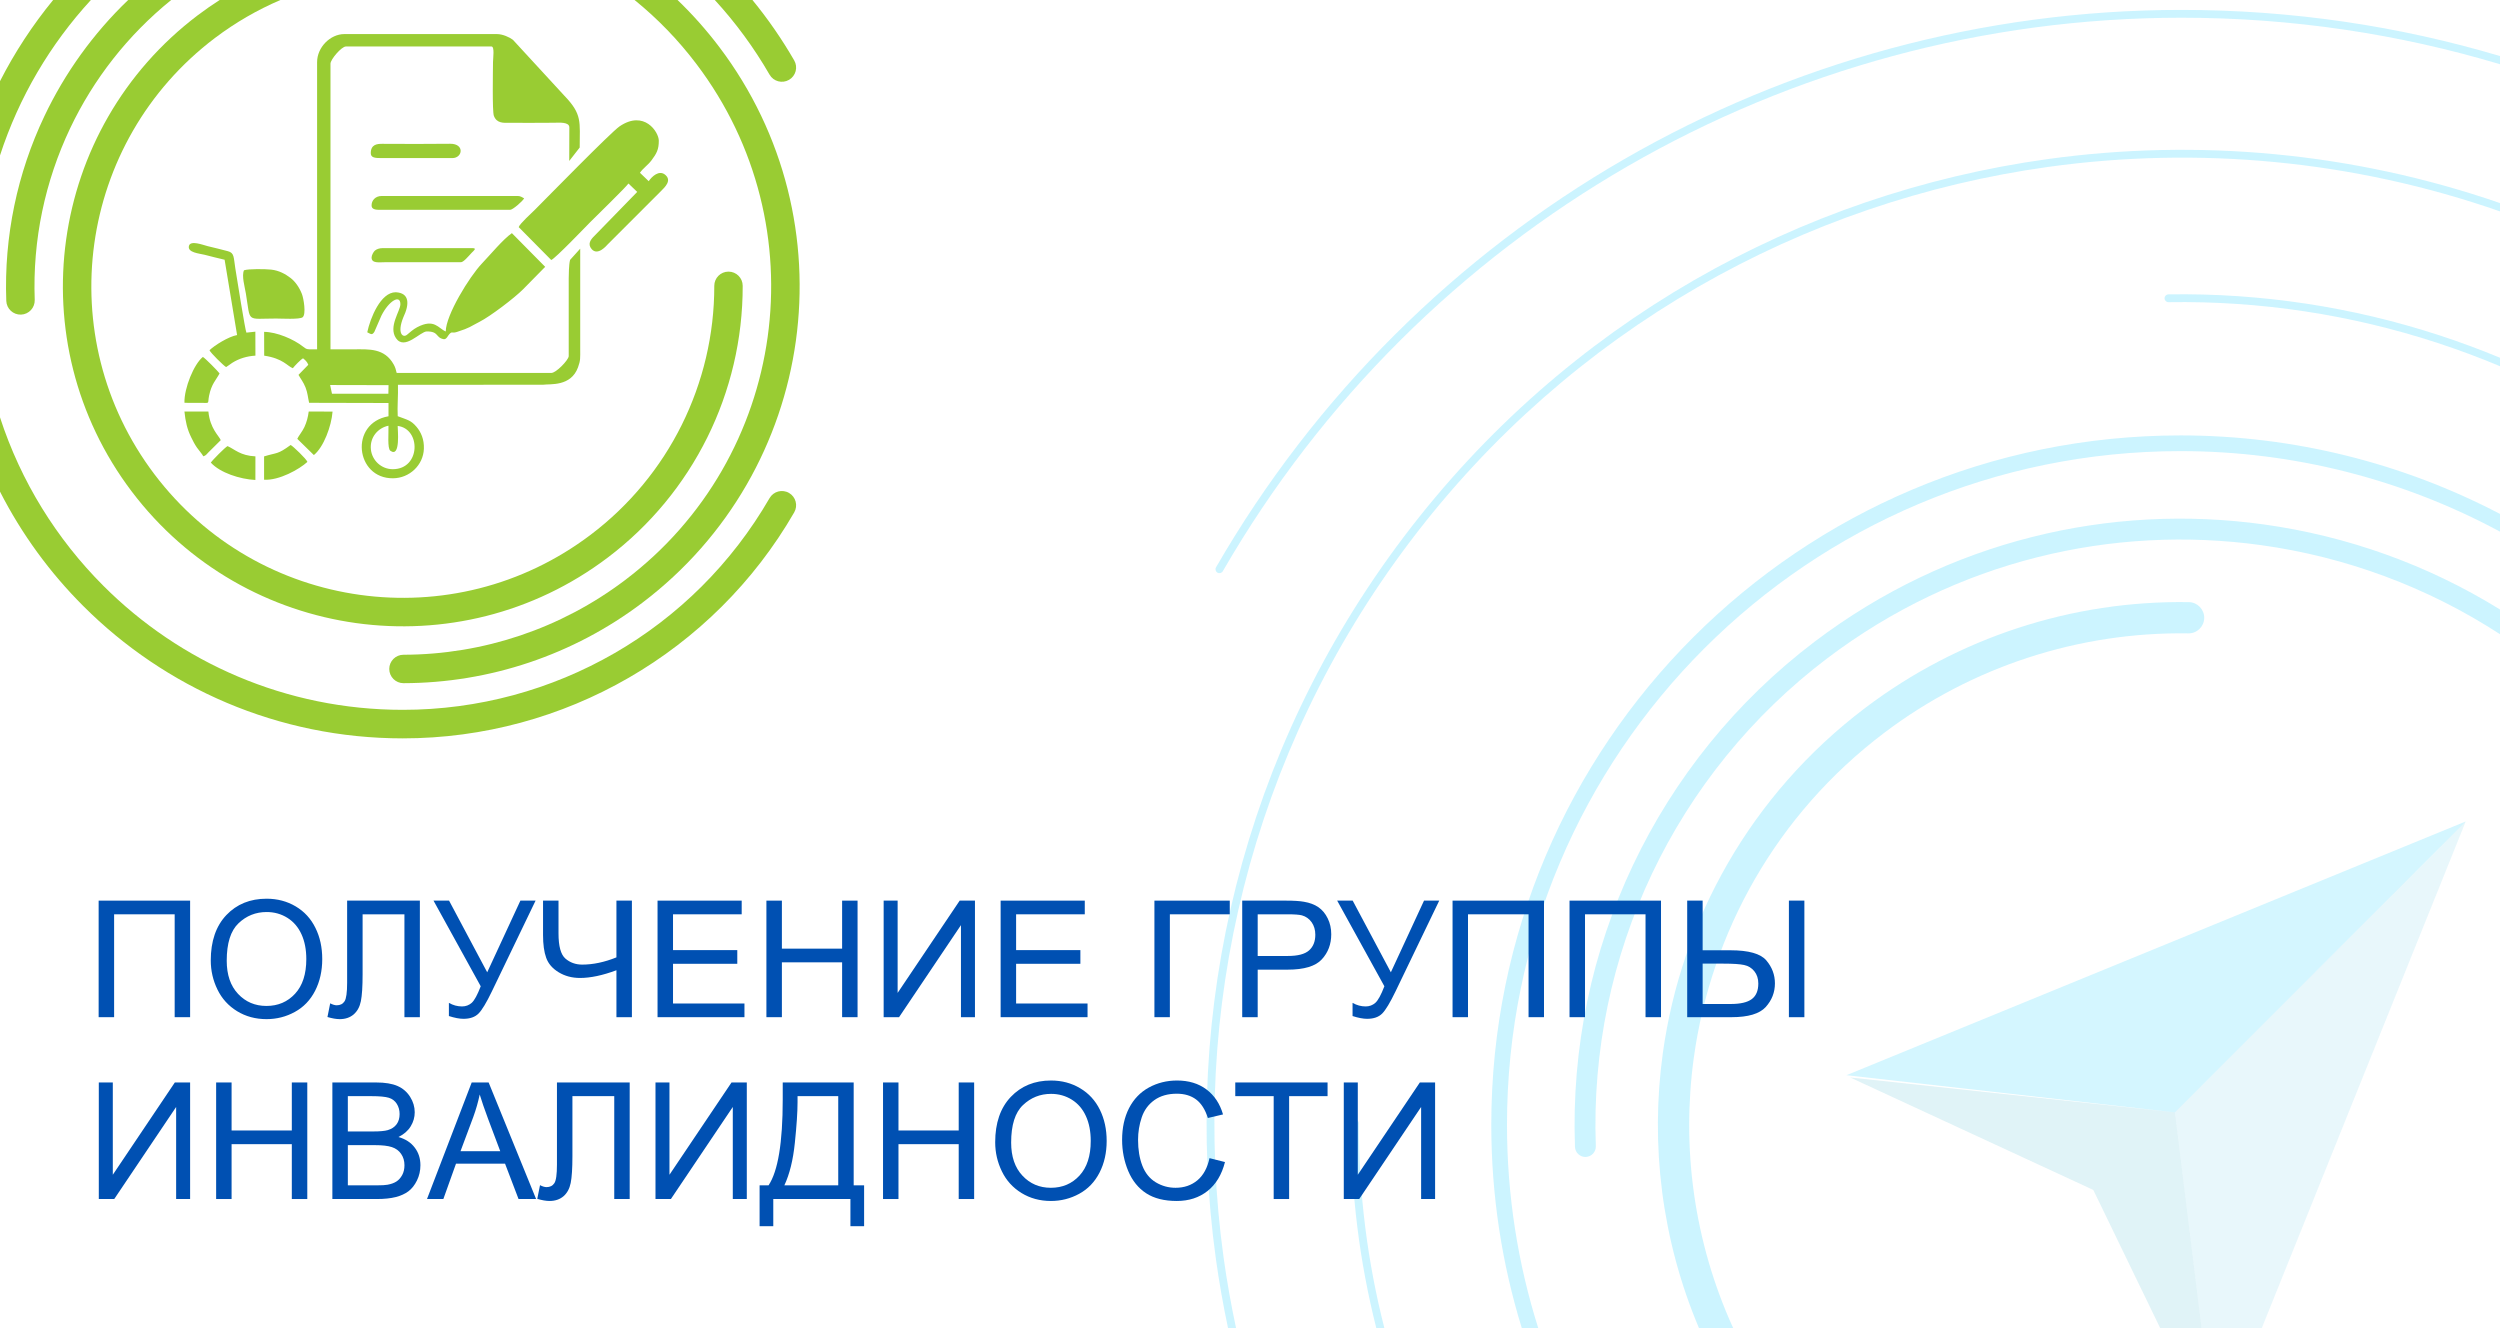 <?xml version="1.0" encoding="UTF-8"?>
<!DOCTYPE svg PUBLIC "-//W3C//DTD SVG 1.1//EN" "http://www.w3.org/Graphics/SVG/1.1/DTD/svg11.dtd">
<!-- Creator: CorelDRAW 2019 (64-Bit) -->
<svg xmlns="http://www.w3.org/2000/svg" xml:space="preserve" width="640px" height="340px" version="1.1" style="shape-rendering:geometricPrecision; text-rendering:geometricPrecision; image-rendering:optimizeQuality; fill-rule:evenodd; clip-rule:evenodd"
viewBox="0 0 767.44 407.7"
 xmlns:xlink="http://www.w3.org/1999/xlink"
 xmlns:xodm="http://www.corel.com/coreldraw/odm/2003">
 <defs>
  <style type="text/css">
   <![CDATA[
    .fil7 {fill:#99CC33}
    .fil0 {fill:white}
    .fil5 {fill:#0050B2;fill-rule:nonzero}
    .fil6 {fill:#99CC33;fill-rule:nonzero}
    .fil3 {fill:#26B4D8;fill-opacity:0.102}
    .fil4 {fill:#029CC2;fill-opacity:0.122}
    .fil2 {fill:#00CCFF;fill-opacity:0.169}
    .fil1 {fill:#00CCFF;fill-rule:nonzero;fill-opacity:0.2}
   ]]>
  </style>
 </defs>
 <g id="Слой_x0020_1">
  <g id="_86186043680">
   <polygon class="fil0" points="0,0 767.44,0 767.44,407.7 0,407.7 "/>
   <g>
    <g>
     <path class="fil1" d="M489.88 351.85c0.06,1.76 -1.32,3.24 -3.09,3.31 -1.76,0.06 -3.24,-1.32 -3.31,-3.09 -1.11,-30.33 5.21,-59.97 17.86,-86.6 12.61,-26.57 31.52,-50.15 55.63,-68.43l0.21 -0.16c40.97,-30.99 90.63,-42.44 137.78,-35.89 25.48,3.54 50.22,12.32 72.48,26.11l0 7.59c-22.35,-14.55 -47.46,-23.76 -73.35,-27.35 -45.53,-6.32 -93.48,4.73 -133.04,34.65l-0.01 0c-23.37,17.68 -41.7,40.5 -53.91,66.21 -12.22,25.73 -18.32,54.36 -17.25,83.65z"/>
     <path class="fil1" d="M521.55 407.7c-11.45,-27.06 -15,-56.29 -11.09,-84.49 5.65,-40.68 26.81,-79.2 62.15,-105.93 14.27,-10.79 30.15,-19.05 46.94,-24.53 16.76,-5.48 34.45,-8.19 52.37,-7.91 2.64,0.04 4.76,2.22 4.72,4.87 -0.04,2.65 -2.23,4.76 -4.87,4.72 -16.81,-0.26 -33.44,2.3 -49.24,7.46 -15.77,5.15 -30.7,12.91 -44.12,23.07 -33.23,25.12 -53.12,61.33 -58.43,99.57 -3.86,27.81 0.01,56.7 12.07,83.17l-10.5 0z"/>
     <path class="fil1" d="M467.16 407.7c-6.09,-19.74 -9.37,-40.7 -9.37,-62.44 0,-58.43 23.69,-111.33 61.98,-149.62 38.29,-38.29 91.19,-61.98 149.62,-61.98 34.74,0 68.28,8.53 98.05,24.1l0 5.44c-29.63,-15.96 -63.21,-24.72 -98.05,-24.72 -57.1,0 -108.79,23.15 -146.21,60.57 -37.42,37.41 -60.57,89.11 -60.57,146.21 0,21.76 3.37,42.74 9.6,62.44l-5.05 0z"/>
     <path class="fil1" d="M767.44 64.89c-44.96,-15.69 -92.52,-20.06 -138.58,-13.67 -75.25,10.45 -146.52,49.6 -195.97,114.98 -49.44,65.38 -67.71,144.62 -57.27,219.87 1.01,7.25 2.29,14.47 3.82,21.63l-2.46 0c-1.5,-7.06 -2.75,-14.16 -3.74,-21.3 -10.52,-75.86 7.89,-155.74 57.73,-221.65 49.85,-65.91 121.69,-105.38 197.56,-115.91 46.16,-6.4 93.82,-2.09 138.91,13.5l0 2.55z"/>
     <path class="fil1" d="M414.73 344.82c0,-0.66 0.53,-1.19 1.2,-1.19 0.66,0 1.2,0.53 1.2,1.19 -0.04,21.44 2.65,42.55 7.84,62.88l-2.48 0c-5.14,-20.34 -7.8,-41.44 -7.76,-62.88zm352.71 -232.4c-6.34,-2.66 -12.79,-5.06 -19.32,-7.2 -26.42,-8.63 -54.26,-12.91 -82.43,-12.46 -0.66,0.01 -1.21,-0.52 -1.22,-1.18 -0.01,-0.67 0.52,-1.21 1.18,-1.22 28.45,-0.45 56.55,3.86 83.21,12.58 6.28,2.05 12.47,4.35 18.58,6.88l0 2.6z"/>
     <path class="fil1" d="M767.44 19.72c-30.97,-9.28 -63.79,-14.28 -97.78,-14.28 -60.7,0 -119.1,16.2 -169.91,45.53 -50.81,29.33 -94.03,71.81 -124.38,124.38 -0.33,0.57 -1.07,0.77 -1.64,0.44 -0.57,-0.33 -0.77,-1.06 -0.44,-1.64 30.57,-52.94 74.09,-95.72 125.26,-125.26 51.18,-29.54 109.99,-45.85 171.11,-45.85 33.98,0 66.8,4.95 97.78,14.17l0 2.51z"/>
    </g>
    <g>
     <polygon class="fil2" points="756.92,252.16 566.81,330.06 667.65,341.49 "/>
     <polygon class="fil3" points="756.92,252.16 694.31,407.7 675.82,407.7 667.65,341.49 "/>
     <polygon class="fil4" points="567.96,330.76 642.59,365.28 663.13,407.7 675.82,407.7 667.65,341.49 "/>
    </g>
   </g>
   <polygon class="fil5" points="30.28,276.47 58.36,276.47 58.36,312.25 53.62,312.25 53.62,280.67 35.03,280.67 35.03,312.25 30.28,312.25 "/>
   <path id="1" class="fil5" d="M64.7 294.84c0,-5.93 1.6,-10.58 4.79,-13.94 3.19,-3.35 7.3,-5.02 12.35,-5.02 3.3,0 6.28,0.79 8.93,2.36 2.65,1.57 4.67,3.77 6.06,6.6 1.4,2.81 2.09,6.01 2.09,9.58 0,3.62 -0.73,6.87 -2.19,9.73 -1.47,2.86 -3.54,5.03 -6.23,6.49 -2.68,1.48 -5.58,2.21 -8.69,2.21 -3.37,0 -6.38,-0.82 -9.03,-2.44 -2.65,-1.63 -4.67,-3.84 -6.03,-6.65 -1.37,-2.81 -2.05,-5.78 -2.05,-8.92zm4.9 0.08c0,4.3 1.15,7.69 3.47,10.17 2.31,2.47 5.22,3.71 8.72,3.71 3.56,0 6.48,-1.25 8.79,-3.75 2.3,-2.49 3.45,-6.04 3.45,-10.64 0,-2.9 -0.49,-5.45 -1.48,-7.61 -0.98,-2.16 -2.42,-3.85 -4.31,-5.04 -1.9,-1.19 -4.02,-1.79 -6.38,-1.79 -3.35,0 -6.23,1.15 -8.64,3.45 -2.42,2.3 -3.62,6.13 -3.62,11.5z"/>
   <path id="2" class="fil5" d="M106.56 276.47l22.33 0 0 35.78 -4.74 0 0 -31.58 -12.84 0 0 18.43c0,3.75 -0.18,6.49 -0.53,8.23 -0.35,1.75 -1.09,3.09 -2.21,4.07 -1.13,0.96 -2.56,1.45 -4.28,1.45 -1.05,0 -2.31,-0.22 -3.77,-0.65l0.84 -4.2c0.78,0.4 1.44,0.6 1.99,0.6 1.07,0 1.88,-0.4 2.41,-1.21 0.53,-0.8 0.8,-2.7 0.8,-5.7l0 -25.22z"/>
   <path id="3" class="fil5" d="M133.08 276.47l4.77 0 11.71 22 10.19 -22 4.66 0 -13.4 27.83c-1.67,3.48 -3.05,5.77 -4.12,6.84 -1.07,1.07 -2.61,1.61 -4.61,1.61 -1.21,0 -2.7,-0.28 -4.48,-0.85l0 -4.05c1.27,0.73 2.61,1.1 4.03,1.1 1.15,0 2.14,-0.37 2.98,-1.11 0.83,-0.75 1.75,-2.44 2.76,-5.08l-14.49 -26.29z"/>
   <path id="4" class="fil5" d="M193.98 312.25l-4.75 0 0 -14.41c-4.24,1.58 -7.97,2.37 -11.16,2.37 -2.49,0 -4.68,-0.59 -6.58,-1.75 -1.91,-1.16 -3.18,-2.64 -3.82,-4.43 -0.65,-1.79 -0.97,-4.13 -0.97,-7.03l0 -10.53 4.75 0 0 10.09c0,3.9 0.7,6.48 2.13,7.71 1.42,1.22 3.14,1.84 5.14,1.84 3.34,0 6.84,-0.74 10.51,-2.22l0 -17.42 4.75 0 0 35.78z"/>
   <polygon id="5" class="fil5" points="201.85,312.25 201.85,276.47 227.68,276.47 227.68,280.67 206.6,280.67 206.6,291.66 226.33,291.66 226.33,295.86 206.6,295.86 206.6,308.05 228.53,308.05 228.53,312.25 "/>
   <polygon id="6" class="fil5" points="235.27,312.25 235.27,276.47 240.02,276.47 240.02,291.21 258.51,291.21 258.51,276.47 263.25,276.47 263.25,312.25 258.51,312.25 258.51,295.41 240.02,295.41 240.02,312.25 "/>
   <polygon id="7" class="fil5" points="271.26,276.47 275.55,276.47 275.55,304.8 294.6,276.47 299.29,276.47 299.29,312.25 294.99,312.25 294.99,283.99 275.99,312.25 271.26,312.25 "/>
   <polygon id="8" class="fil5" points="307.17,312.25 307.17,276.47 333,276.47 333,280.67 311.92,280.67 311.92,291.66 331.65,291.66 331.65,295.86 311.92,295.86 311.92,308.05 333.85,308.05 333.85,312.25 "/>
   <polygon id="9" class="fil5" points="354.38,276.47 377.51,276.47 377.51,280.67 359.12,280.67 359.12,312.25 354.38,312.25 "/>
   <path id="10" class="fil5" d="M381.33 312.25l0 -35.78 13.51 0c2.37,0 4.19,0.12 5.45,0.35 1.75,0.29 3.23,0.85 4.42,1.66 1.19,0.83 2.15,1.97 2.87,3.45 0.73,1.47 1.08,3.1 1.08,4.87 0,3.03 -0.96,5.61 -2.9,7.7 -1.93,2.11 -5.44,3.16 -10.5,3.16l-9.18 0 0 14.59 -4.75 0zm4.75 -18.79l9.24 0c3.07,0 5.23,-0.56 6.52,-1.7 1.29,-1.15 1.93,-2.74 1.93,-4.82 0,-1.49 -0.38,-2.77 -1.13,-3.84 -0.76,-1.06 -1.76,-1.77 -2.99,-2.11 -0.8,-0.21 -2.28,-0.32 -4.42,-0.32l-9.15 0 0 12.79z"/>
   <path id="11" class="fil5" d="M410.48 276.47l4.76 0 11.72 22 10.18 -22 4.67 0 -13.4 27.83c-1.68,3.48 -3.05,5.77 -4.12,6.84 -1.08,1.07 -2.61,1.61 -4.61,1.61 -1.22,0 -2.71,-0.28 -4.48,-0.85l0 -4.05c1.27,0.73 2.61,1.1 4.02,1.1 1.15,0 2.14,-0.37 2.98,-1.11 0.84,-0.75 1.76,-2.44 2.77,-5.08l-14.49 -26.29z"/>
   <polygon id="12" class="fil5" points="445.9,276.47 473.97,276.47 473.97,312.25 469.23,312.25 469.23,280.67 450.64,280.67 450.64,312.25 445.9,312.25 "/>
   <polygon id="13" class="fil5" points="481.81,276.47 509.89,276.47 509.89,312.25 505.14,312.25 505.14,280.67 486.56,280.67 486.56,312.25 481.81,312.25 "/>
   <path id="14" class="fil5" d="M517.93 276.47l4.74 0 0 15.24 8.52 0c5.59,0 9.26,1.04 11.03,3.11 1.75,2.06 2.64,4.41 2.64,7.04 0,2.77 -0.95,5.19 -2.83,7.27 -1.89,2.08 -5.38,3.12 -10.51,3.12l-13.59 0 0 -35.78zm4.74 31.73l8.63 0c2.96,0 5.12,-0.5 6.45,-1.5 1.34,-1 2.01,-2.59 2.01,-4.79 0,-1.49 -0.41,-2.75 -1.22,-3.76 -0.8,-1.01 -1.85,-1.65 -3.14,-1.92 -1.27,-0.28 -3.41,-0.42 -6.41,-0.42l-6.32 0 0 12.39zm26.48 -31.73l4.75 0 0 35.78 -4.75 0 0 -35.78z"/>
   <polygon id="15" class="fil5" points="30.33,332.29 34.63,332.29 34.63,360.62 53.67,332.29 58.36,332.29 58.36,368.07 54.07,368.07 54.07,339.81 35.07,368.07 30.33,368.07 "/>
   <polygon id="16" class="fil5" points="66.35,368.07 66.35,332.29 71.09,332.29 71.09,347.03 89.58,347.03 89.58,332.29 94.33,332.29 94.33,368.07 89.58,368.07 89.58,351.23 71.09,351.23 71.09,368.07 "/>
   <path id="17" class="fil5" d="M102.03 368.07l0 -35.78 13.42 0c2.74,0 4.93,0.36 6.58,1.08 1.65,0.73 2.94,1.85 3.88,3.35 0.94,1.5 1.4,3.08 1.4,4.72 0,1.53 -0.41,2.97 -1.24,4.32 -0.82,1.35 -2.07,2.44 -3.75,3.27 2.17,0.63 3.84,1.71 4.99,3.25 1.17,1.52 1.75,3.33 1.75,5.41 0,1.68 -0.36,3.24 -1.06,4.68 -0.71,1.44 -1.59,2.55 -2.63,3.33 -1.04,0.78 -2.35,1.37 -3.91,1.77 -1.58,0.4 -3.5,0.6 -5.78,0.6l-13.65 0zm4.75 -20.74l7.73 0c2.1,0 3.61,-0.14 4.52,-0.41 1.2,-0.36 2.11,-0.96 2.72,-1.8 0.61,-0.83 0.92,-1.87 0.92,-3.13 0,-1.19 -0.29,-2.24 -0.86,-3.14 -0.57,-0.9 -1.38,-1.53 -2.44,-1.86 -1.06,-0.33 -2.87,-0.5 -5.44,-0.5l-7.15 0 0 10.84zm0 16.54l8.91 0c1.53,0 2.6,-0.06 3.23,-0.18 1.08,-0.19 2,-0.51 2.73,-0.97 0.73,-0.46 1.33,-1.13 1.81,-2 0.47,-0.87 0.7,-1.88 0.7,-3.02 0,-1.34 -0.34,-2.5 -1.03,-3.49 -0.68,-0.99 -1.63,-1.68 -2.84,-2.08 -1.21,-0.4 -2.96,-0.6 -5.24,-0.6l-8.27 0 0 12.34z"/>
   <path id="18" class="fil5" d="M131.08 368.07l13.72 -35.78 5.2 0 14.57 35.78 -5.39 0 -4.14 -10.85 -15.06 0 -3.88 10.85 -5.02 0zm10.29 -14.69l12.19 0 -3.73 -9.92c-1.13,-3.02 -1.97,-5.51 -2.57,-7.47 -0.49,2.33 -1.14,4.62 -1.97,6.89l-3.92 10.5z"/>
   <path id="19" class="fil5" d="M170.97 332.29l22.33 0 0 35.78 -4.74 0 0 -31.58 -12.84 0 0 18.43c0,3.74 -0.18,6.48 -0.53,8.22 -0.35,1.75 -1.09,3.1 -2.21,4.08 -1.13,0.96 -2.56,1.45 -4.28,1.45 -1.05,0 -2.31,-0.22 -3.77,-0.65l0.84 -4.2c0.78,0.4 1.45,0.6 1.99,0.6 1.07,0 1.88,-0.4 2.41,-1.21 0.54,-0.81 0.8,-2.71 0.8,-5.7l0 -25.22z"/>
   <polygon id="20" class="fil5" points="201.22,332.29 205.51,332.29 205.51,360.62 224.56,332.29 229.25,332.29 229.25,368.07 224.95,368.07 224.95,339.81 205.95,368.07 201.22,368.07 "/>
   <path id="21" class="fil5" d="M240.28 332.29l21.78 0 0 31.58 3.2 0 0 12.54 -4.2 0 0 -8.34 -23.68 0 0 8.34 -4.2 0 0 -12.54 2.75 0c2.9,-4.35 4.35,-13.13 4.35,-26.35l0 -5.23zm17.04 4.2l-12.49 0 0 1.83c0,3.05 -0.28,7.22 -0.83,12.51 -0.54,5.29 -1.62,9.63 -3.22,13.04l16.54 0 0 -27.38z"/>
   <polygon id="22" class="fil5" points="271.07,368.07 271.07,332.29 275.81,332.29 275.81,347.03 294.3,347.03 294.3,332.29 299.04,332.29 299.04,368.07 294.3,368.07 294.3,351.23 275.81,351.23 275.81,368.07 "/>
   <path id="23" class="fil5" d="M305.5 350.65c0,-5.93 1.6,-10.57 4.79,-13.93 3.19,-3.35 7.3,-5.03 12.35,-5.03 3.3,0 6.28,0.79 8.93,2.37 2.65,1.57 4.67,3.77 6.06,6.59 1.39,2.82 2.09,6.01 2.09,9.59 0,3.62 -0.73,6.87 -2.19,9.72 -1.47,2.87 -3.54,5.03 -6.23,6.5 -2.68,1.47 -5.58,2.21 -8.69,2.21 -3.37,0 -6.38,-0.82 -9.03,-2.44 -2.65,-1.63 -4.67,-3.84 -6.03,-6.66 -1.37,-2.8 -2.05,-5.78 -2.05,-8.92zm4.9 0.09c0,4.3 1.15,7.69 3.47,10.16 2.31,2.48 5.22,3.72 8.72,3.72 3.56,0 6.48,-1.25 8.79,-3.75 2.3,-2.5 3.45,-6.04 3.45,-10.64 0,-2.91 -0.49,-5.45 -1.48,-7.61 -0.98,-2.17 -2.42,-3.85 -4.31,-5.04 -1.9,-1.19 -4.02,-1.79 -6.38,-1.79 -3.35,0 -6.23,1.15 -8.64,3.45 -2.42,2.29 -3.62,6.13 -3.62,11.5z"/>
   <path id="24" class="fil5" d="M371.29 355.52l4.75 1.2c-0.99,3.88 -2.77,6.84 -5.35,8.88 -2.57,2.04 -5.72,3.07 -9.44,3.07 -3.85,0 -6.98,-0.79 -9.39,-2.36 -2.42,-1.57 -4.25,-3.84 -5.51,-6.81 -1.25,-2.98 -1.89,-6.17 -1.89,-9.59 0,-3.72 0.71,-6.97 2.13,-9.74 1.43,-2.77 3.45,-4.88 6.07,-6.32 2.63,-1.44 5.52,-2.16 8.66,-2.16 3.58,0 6.59,0.91 9.02,2.73 2.44,1.83 4.14,4.38 5.1,7.68l-4.65 1.1c-0.82,-2.6 -2.03,-4.5 -3.6,-5.68 -1.58,-1.19 -3.56,-1.78 -5.95,-1.78 -2.74,0 -5.04,0.66 -6.88,1.97 -1.84,1.32 -3.14,3.09 -3.88,5.31 -0.75,2.22 -1.12,4.51 -1.12,6.87 0,3.04 0.44,5.69 1.32,7.96 0.88,2.27 2.26,3.96 4.12,5.09 1.87,1.12 3.88,1.68 6.06,1.68 2.65,0 4.88,-0.77 6.71,-2.29 1.83,-1.53 3.07,-3.8 3.72,-6.81z"/>
   <polygon id="25" class="fil5" points="390.99,368.07 390.99,336.49 379.2,336.49 379.2,332.29 407.53,332.29 407.53,336.49 395.73,336.49 395.73,368.07 "/>
   <polygon id="26" class="fil5" points="412.51,332.29 416.81,332.29 416.81,360.62 435.86,332.29 440.54,332.29 440.54,368.07 436.25,368.07 436.25,339.81 417.25,368.07 412.51,368.07 "/>
   <g>
    <path class="fil6" d="M10.66 92.06c0.08,2.41 -1.8,4.43 -4.21,4.52 -2.41,0.08 -4.43,-1.8 -4.52,-4.21 -0.73,-19.86 3.41,-39.27 11.69,-56.7 6.29,-13.25 14.97,-25.36 25.72,-35.67l13.21 0c-13.33,10.78 -23.86,24.3 -31.03,39.4 -7.69,16.2 -11.54,34.23 -10.86,52.66zm197.33 -92.06c4.58,4.4 8.87,9.22 12.82,14.44 20.29,26.82 27.78,59.34 23.5,90.22 -4.29,30.88 -20.36,60.12 -47.18,80.41 -10.54,7.97 -22.24,14.12 -34.64,18.29 -12.36,4.16 -25.4,6.33 -38.63,6.36 -2.41,0 -4.37,-1.96 -4.37,-4.37 0,-2.41 1.96,-4.36 4.37,-4.36 12.26,-0.02 24.37,-2.04 35.86,-5.91 11.47,-3.86 22.33,-9.57 32.14,-16.99 24.9,-18.83 39.81,-45.97 43.79,-74.63 3.98,-28.66 -2.98,-58.84 -21.82,-83.75 -5.65,-7.48 -12.06,-14.06 -19.03,-19.71l13.19 0z"/>
    <path class="fil6" d="M219.27 87.74c0,-2.41 1.95,-4.36 4.36,-4.36 2.41,0 4.36,1.95 4.36,4.36 0.03,16.38 -3.79,32.29 -10.87,46.56 -7.1,14.3 -17.47,26.97 -30.53,36.84 -22.97,17.38 -50.83,23.8 -77.28,20.13 -26.45,-3.67 -51.51,-17.44 -68.89,-40.42 -17.37,-22.97 -23.79,-50.83 -20.12,-77.28 3.67,-26.45 17.43,-51.51 40.41,-68.89 2.19,-1.65 4.43,-3.21 6.73,-4.68l18.64 0c-7.1,3.04 -13.85,6.94 -20.1,11.66 -21.05,15.93 -33.66,38.88 -37.03,63.11 -3.36,24.23 2.53,49.75 18.45,70.81 15.93,21.06 38.88,33.67 63.11,37.03 24.23,3.37 49.75,-2.52 70.81,-18.45 11.97,-9.05 21.47,-20.65 27.96,-33.72 6.51,-13.11 10.01,-27.7 9.99,-42.7z"/>
    <path class="fil6" d="M236.24 152.91c1.21,-2.09 3.88,-2.8 5.97,-1.59 2.09,1.21 2.8,3.88 1.59,5.97 -12.38,21.44 -30.03,38.78 -50.78,50.76 -20.75,11.99 -44.6,18.61 -69.37,18.61 -38.31,0 -73,-15.53 -98.1,-40.64 -10.25,-10.24 -18.9,-22.08 -25.55,-35.11l0 -22.8c6.41,19.73 17.41,37.39 31.74,51.72 23.52,23.52 56.02,38.07 91.91,38.07 23.24,0 45.58,-6.19 65,-17.4l0.01 0c19.43,-11.21 35.96,-27.47 47.58,-47.59zm-236.24 -127.99c4.55,-8.91 10.03,-17.26 16.31,-24.92l11.59 0c-12.46,13.56 -22.07,29.78 -27.9,47.71l0 -22.79zm230.98 -24.92c4.73,5.77 9.02,11.96 12.82,18.54 1.21,2.09 0.5,4.76 -1.59,5.97 -2.09,1.21 -4.76,0.5 -5.97,-1.59 -4.81,-8.33 -10.46,-16 -16.81,-22.92l11.55 0z"/>
    <path class="fil7" d="M119.25 130.68c0.08,2.19 -0.38,6.97 0.57,7.68 3.22,2.35 2.22,-6.7 2.26,-7.61 7.2,0.88 7.07,13.24 -1.47,13.28 -3.59,0.01 -6.39,-2.73 -6.75,-6.02 -0.42,-3.84 2.27,-6.71 5.39,-7.33zm-21.91 -111.62l0 88.18 -1.22 0c-1.79,0.01 -1.95,0.07 -3.11,-0.85 -2.86,-2.26 -8.02,-4.48 -11.93,-4.52l0.02 7.31c5.87,0.88 7.09,3.22 8.79,3.85 0.54,-0.7 2.39,-2.65 3.14,-3.04 0.65,0.54 1.24,1.03 1.61,1.99l-3.01 3.09c0.66,1.22 1.5,2.19 2.17,3.9 0.66,1.71 0.68,2.89 1.09,4.68l24.37 0.06 0 4.07c-12.09,2.12 -10.15,19.11 1.35,19.04 5.09,-0.02 9.33,-4.04 9.51,-9.05 0.11,-2.89 -0.88,-5.13 -2.28,-6.77 -1.72,-2.02 -2.76,-2.09 -5.75,-3.24 -0.17,-2.85 0.17,-6.39 0.07,-9.63l44.57 -0.03c2.13,-0.3 8.53,0.63 10.7,-5.33 0.8,-2.19 0.68,-2.8 0.68,-5.77 0,-8.53 0,-22.15 0,-30.67l-3.11 3.45c-0.39,1.43 -0.4,4.65 -0.42,5.69l0 23.9c-0.17,1.27 -3.88,5.11 -5.32,5.11l-47.49 0c-0.2,-0.95 -0.48,-1.82 -0.9,-2.57 -2.82,-5.09 -7.63,-4.68 -12.06,-4.68l-7.36 0 0 -87.69c0,-1.29 3.39,-5.27 4.73,-5.27l44.69 0c1.01,0 0.48,3.62 0.47,4.78 -0.02,2.82 -0.25,15.11 0.26,16.49 0.89,2.4 3.04,2.17 4.77,2.16 4.53,-0.02 9.1,0.06 13.63,-0.02 1.69,-0.03 4.76,-0.29 4.77,1.42l-0.03 10.31 3.21 -4.12c0.01,-7.92 0.83,-10.16 -4.69,-15.89l-15.8 -17.17c-1.06,-0.81 -3.16,-1.77 -4.92,-1.77l-46.84 0c-4.33,0 -8.36,4.08 -8.36,8.6zm16.48 27.96c0.01,1.39 1.27,1.51 3.28,1.51l21.74 0c3.2,0 3.86,-4.41 -0.62,-4.4 -6.84,0.05 -14,0.09 -20.81,0.02 -1.73,-0.03 -3.59,0.23 -3.59,2.87zm0.25 32.02c-0.01,1.89 2.3,1.45 4.24,1.45l23.18 0c0.79,0 2.21,-1.71 3.35,-2.94 0.35,-0.39 1.7,-1.38 0.29,-1.38l-27.72 0c-0.93,0 -1.82,0.31 -2.34,0.77 -0.42,0.36 -1.01,1.45 -1,2.1zm0 -16.01c-0.01,1.55 1.84,1.37 3.38,1.37l39.19 0c0.74,0 3.76,-2.58 4.26,-3.52 -0.52,-0.28 -1.16,-0.72 -1.91,-0.72l-41.82 0c-1.97,0 -3.11,1.4 -3.1,2.87zm22.77 38.72c-2.29,-0.91 -3.46,-4.1 -8.8,-1.29 -1.15,0.6 -2.28,1.62 -3.11,2.31 -1.22,1.03 -3.13,-0.37 -1.13,-5.33 1.96,-4.13 1.93,-7.51 -2.32,-7.73 -4.64,0 -7.81,7.91 -8.74,12.29 1.03,0.48 1.44,1.04 2.18,-0.13l2.17 -4.99c2.34,-4.62 5.82,-6.57 5.82,-3.5 0,2.07 -3.75,6.9 -1.35,10.43 2.64,3.87 7.44,-2.07 9.47,-2.07 3.84,0 2.56,1.94 5.26,2.39 0.86,0 1.17,-1.11 1.72,-1.64 0.86,-0.85 0.68,-0.08 2.25,-0.59 4.2,-1.35 3.91,-1.57 6.94,-3.11 3.28,-1.66 10.75,-7.33 13.4,-10.01l6.76 -6.87 -10.22 -10.34c-2.61,1.78 -6.66,6.65 -9.2,9.32 -3.82,4.01 -11.1,15.86 -11.1,20.86zm22.39 -32.03l9.98 10.09c1.16,-0.35 10.85,-10.49 11.94,-11.58 1.77,-1.77 11.04,-10.8 11.77,-11.9l2.69 2.58 -13.14 13.5c-1.14,1.11 -2.2,2.47 -0.84,4.06 1.9,2.19 4.63,-1.16 4.9,-1.43l16.37 -16.37c1.27,-1.27 3.4,-3.27 1.3,-5.02 -1.87,-1.56 -4.1,0.53 -5.06,1.97l-2.69 -2.58c1.01,-1.47 2.43,-2.33 3.51,-3.77 1.61,-2.14 2.28,-3.37 2.28,-6.08 0,-2.65 -4.48,-9.55 -12.05,-4.4 -2.67,1.82 -22.3,21.91 -25.88,25.49 -0.98,0.98 -4.81,4.44 -5.08,5.44zm-62.88 69.97c2.99,-2.41 5.38,-8.82 5.74,-13.34l-7.32 -0.03c-0.24,1.8 -0.62,3.23 -1.32,4.77 -0.59,1.3 -1.9,2.88 -2.19,3.62l5.09 4.98zm-15.28 7.57c4.62,0.28 10.83,-3.21 13.3,-5.47 -0.26,-0.85 -4.48,-4.9 -5.15,-5.19 -4.09,2.98 -3.98,2.23 -8.15,3.5l0 7.16zm-16.35 -5.25c2.84,3.12 8.94,5.09 13.68,5.33l0.01 -7.25c-4.69,-0.22 -6.35,-2.19 -8.56,-3.15 -0.76,0.39 -4.63,4.29 -5.13,5.07zm-4.27 -4.62c0.7,0.99 1.46,1.79 1.98,2.69 0.82,-0.27 1.01,-0.66 1.58,-1.24l3.76 -3.73c-0.61,-1.4 -3.28,-3.53 -3.8,-8.78l-7.35 0c0.31,3.04 0.83,5.4 2.08,7.93 0.55,1.12 1.03,2.09 1.75,3.13zm-3.83 -13.76c1.62,0.09 3.36,0.01 4.99,0.03 3.04,0.03 2.04,0.4 2.58,-2.22 0.75,-3.63 2.1,-4.71 3.21,-6.81 -0.56,-0.77 -4.43,-4.7 -5.12,-5.06 -2.73,2.18 -5.77,9.56 -5.66,14.06zm7.69 -16.13c0.29,0.79 4.37,4.79 5.1,5.18 0.6,-0.34 1.22,-0.88 1.88,-1.3 2.06,-1.31 4.51,-2.06 7.12,-2.21l-0.02 -7.36 -2.75 0.3c-0.37,-0.69 -2.91,-16.67 -3.4,-19.71 -0.55,-3.47 -0.27,-4.75 -2.28,-5.29 -2.1,-0.57 -4.08,-1.03 -6.24,-1.56 -1.4,-0.35 -5.26,-1.88 -5.72,-0.07 -0.53,2.07 3.22,2.33 4.82,2.73 2.09,0.54 3.95,1.02 6.13,1.52l3.83 23.12c-2.68,0.48 -6.93,3.18 -8.47,4.65zm28.36 -17.28c-0.8,-2.03 -2.07,-3.84 -3.51,-4.92 -1.54,-1.17 -3.47,-2.27 -5.94,-2.54 -1.8,-0.19 -6.92,-0.27 -8.32,0.21 -0.77,1.68 0.23,5.02 0.58,7.14 1.51,9.1 -0.08,7.67 9.29,7.67 1.6,0 7.24,0.34 8.14,-0.4 1.12,-0.93 0.31,-5.77 -0.24,-7.16zm9.24 30.64l-0.57 -2.67 17.93 0.04 -0.05 2.64 -17.31 -0.01z"/>
   </g>
  </g>
 </g>
</svg>
